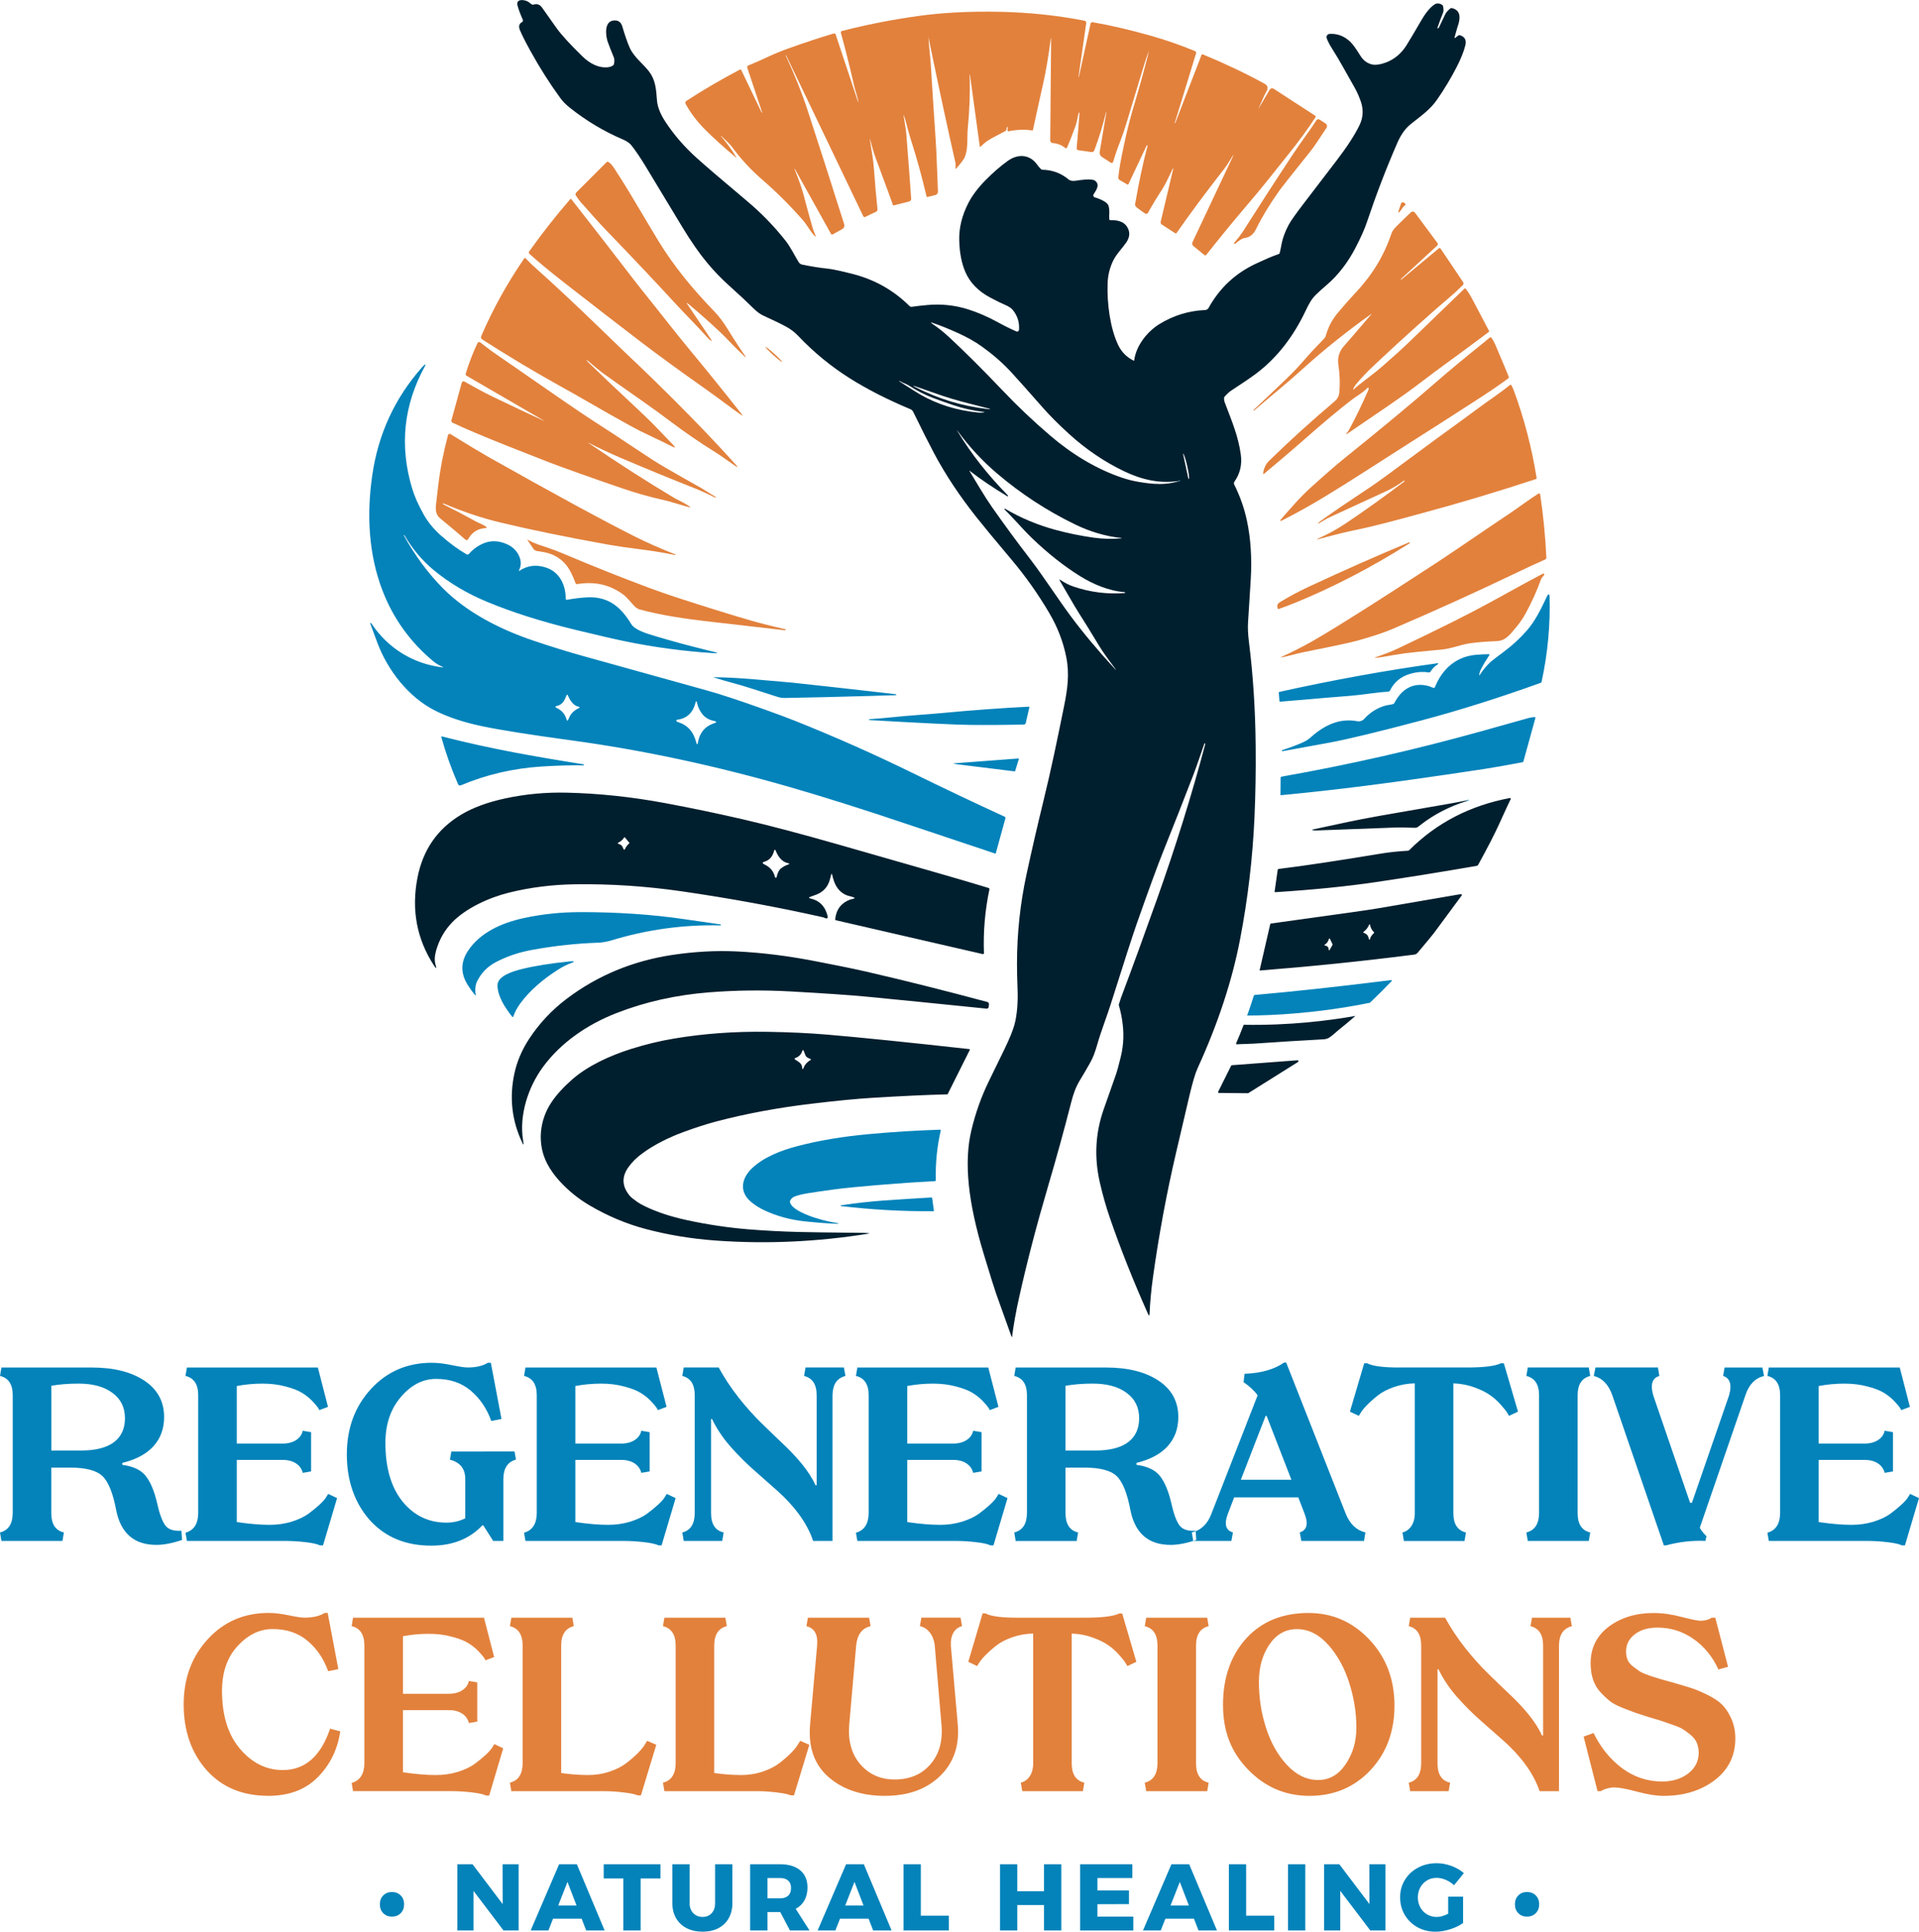 <svg xmlns="http://www.w3.org/2000/svg" id="Camada_1" data-name="Camada 1" viewBox="0 0 802.39 807.71"><defs><style>      .cls-1 {        fill: #001f2e;      }      .cls-1, .cls-2, .cls-3 {        fill-rule: evenodd;      }      .cls-2 {        fill: #0383ba;      }      .cls-3 {        fill: #e2813c;      }    </style></defs><path class="cls-1" d="M503.65,310.75c-1.48,4.15-3.08,9.12-4.71,13.35-3.81,9.91-8.04,20.65-12.68,32.23-2.34,5.83-5.98,15.78-10.94,29.87-1.66,4.72-5.25,15.82-10.77,33.32-1.7,5.41-4.31,12.05-5.77,17.28-.87,3.09-1.84,5.59-2.91,7.49-1.49,2.66-2.9,5.05-4.21,7.2-1.84,3.01-2.85,5.83-3.79,9.53-2.82,11.08-6.07,22.88-9.76,35.4-4.53,15.38-8.67,31.11-11.98,46.05-1.35,6.08-2.32,11.49-2.92,16.24-.06.48-.17.49-.33.03-2.07-5.86-4.2-11.79-6.37-17.8-.57-1.58-2.28-7.03-5.11-16.36-3.37-11.1-5.48-20.86-6.32-29.29-.85-8.46-.5-15.96,1.04-22.49,1.73-7.34,4.19-14.25,7.36-20.73,3.04-6.18,5.2-10.61,6.48-13.3,2.17-4.51,3.58-7.97,4.23-10.38,1.02-3.75,1.48-9.15,1.3-13.98-.18-4.63-.26-8.42-.26-11.39,0-12.68,1.33-25.17,4-37.48,2.24-10.33,4.59-20.55,7.07-30.66,3.2-13.02,5.89-26.13,8.58-39.41,1.46-7.23,2.38-13.5.96-20.66-1.26-6.41-3.63-12.56-7.09-18.44-4.67-7.94-9.9-15.35-15.69-22.22-6.97-8.28-11.93-14.28-14.89-18.02-7.03-8.88-12.88-17.71-17.56-26.51-2.13-4-5.04-9.77-8.73-17.32-.28-.58-.67-.97-1.15-1.17-9.67-4.05-18.15-8.37-25.43-12.96-7.87-4.96-15.03-10.85-21.49-17.65-1.44-1.52-3.05-2.78-4.84-3.77-2.06-1.16-5.29-2.73-9.68-4.72-1.39-.63-2.77-1.63-4.13-2.98-2.71-2.69-6.12-5.88-10.24-9.57-3.37-3.01-6.52-6.3-9.45-9.85-3.28-3.98-6.66-8.85-10.12-14.59-7.01-11.64-12.16-20.17-15.45-25.57-2.23-3.67-4.2-6.56-5.89-8.69-.76-.96-1.96-1.78-3.6-2.48-7.85-3.34-15.23-7.76-22.14-13.24-1.63-1.3-2.94-2.62-3.92-3.97-4.49-6.14-8.68-12.74-12.57-19.8-2.12-3.84-3.58-6.74-4.39-8.7-.65-1.57-.35-2.69.89-3.35.24-.13.39-.38.39-.65,0-.1-.02-.2-.06-.3-1.11-2.52-1.86-4.54-2.24-6.06-.76-3.04,3.43-2.37,4.74-1.31.56.46,1.02.78,1.36.98.16.09.33.11.51.05,1.52-.53,2.78-.08,3.77,1.37,2.27,3.26,4.27,6.09,6.01,8.5,2.08,2.86,5.67,6.79,10.79,11.78,3.05,2.97,6.89,5.03,10.91,4.48.7-.09,1.34-.35,1.91-.77.18-.13.31-.33.35-.54.24-1.16.21-2.09-.07-2.79-1.21-2.92-2.06-5.1-2.55-6.52-.85-2.46-1.56-8.31,2.26-8.86,1.99-.29,3.26.51,3.83,2.43,1.17,3.95,2.23,6.99,3.2,9.12,1.76,3.83,5.8,6.78,8.14,9.94,2.41,3.25,2.84,6.87,3.16,11.76.19,2.78,1.4,5.86,3.64,9.24,3.55,5.37,7.86,10.34,12.93,14.91,3.64,3.28,10.67,9.31,21.1,18.07,5.97,5.01,11.36,10.57,16.17,16.67,1.97,2.51,3.79,6.23,5.43,8.89.32.51.83.88,1.42,1,3.96.82,7.55,1.39,10.77,1.71,1.82.18,5.24.91,10.25,2.18,9.28,2.35,17.25,6.84,23.9,13.46.24.24.58.35.93.31,1.85-.28,4.03-.53,6.54-.75,5.86-.53,11.55.08,17.05,1.82,3.98,1.27,8.1,3.04,12.1,5.22,3.11,1.7,5.8,3.04,8.06,4,.03.01.08.03.12.04.42.1.84-.15.95-.57.01-.04.02-.08.02-.12.24-3.05-.59-5.78-2.48-8.18-.69-.87-1.79-1.62-3.31-2.26-1.57-.66-3.67-1.7-6.32-3.11-4.98-2.66-8.43-6.23-10.35-10.72-1.57-3.68-2.42-8.11-2.53-13.31-.11-5.14,1.17-10.32,3.86-15.54,1.62-3.13,4.03-6.32,7.23-9.56,3.07-3.1,6.11-5.75,9.14-7.93,4.23-3.06,9.23-2.93,12.43,1.63.47.67,1,1.28,1.59,1.82.12.12.28.19.45.19,4.23.09,7.9,1.45,11.02,4.08.66.56,1.71.73,3.14.51,1.51-.24,6.57-1.04,7.93.01,2.25,1.73.41,4.02-.62,5.73-.08.13-.12.28-.12.43,0,.36.24.68.58.78,1.42.43,5.15,1.73,5.75,3.43.68,1.92.2,4.31.36,5.73.03.26.18.39.43.39,3.44-.06,6.35.7,7.6,3.99.65,1.73.33,3.54-.99,5.43-1.68,2.41-3.92,4.57-5.35,7.41-1.46,2.92-2.25,6.1-2.38,9.52-.32,8.48,1.08,18.82,4.36,25.76,1.41,2.99,3.59,5.21,6.55,6.65.02,0,.04.01.06.01.07,0,.13-.05.14-.12.75-6.11,5.4-12.01,10.52-15.17,5.91-3.64,12.3-5.6,19.18-5.89.58-.03,1.1-.35,1.38-.85,4.62-8.37,11.25-14.55,19.86-18.56,3.22-1.5,6.24-2.88,9.5-4.01.21-.07.35-.22.4-.43.21-.81.47-2.05.77-3.71.47-2.51,1.45-5.19,2.97-8.04.81-1.54,2.89-4.5,6.23-8.86,4.7-6.13,9.32-12.18,13.86-18.12,4.38-5.73,7.56-10.63,9.53-14.7,1.54-3.19,1.73-6.48.57-9.86-.75-2.19-1.66-4.22-2.74-6.1-3.46-6.02-6.02-10.96-9.19-15.89-1.11-1.74-1.89-3.25-2.35-4.52-.05-.15-.08-.3-.08-.46,0-.71.55-1.3,1.26-1.35,3.25-.21,6.15.89,8.69,3.3.96.91,2.36,2.84,4.19,5.79,1.24,1.98,2.85,3.2,4.85,3.67,1.46.34,3.33.1,5.6-.71,3.7-1.33,6.66-3.79,8.9-7.37,1.48-2.38,3.6-5.96,6.38-10.74,1.09-1.89,3.21-4.97,5.41-6.33,1.02-.64,2.36-.32,3.16.33.18.14.29.33.33.56.19,1.2.2,2.02.02,2.47-.89,2.19-1.7,4.4-2.45,6.62,0,0,0,.01,0,.02,0,.03.03.06.06.06,0,0,.01,0,.02,0l.31-.08c.11-.03.19-.09.24-.2.88-1.82,1.78-3.71,2.7-5.66.33-.7,1.03-1.49,2.07-2.37.18-.15.39-.21.62-.16,4.28.91,3.48,4.97,2.39,7.95-.08.23-.47,1.62-1.18,4.19-.11.41,0,.49.34.24l1.25-.93c.12-.09.27-.14.42-.14.07,0,.15.01.22.04,2.03.65,2.78,2.05,2.26,4.19-.64,2.57-1.83,5.57-3.59,9.02-2.12,4.17-5.16,9.34-8.29,13.79-2.77,3.94-5.76,6.06-10.88,10.1-2.26,1.78-4.13,4.37-5.62,7.76-4.66,10.65-8.93,21.79-12.83,33.42-.95,2.82-2.53,6.38-4.76,10.66-3,5.79-7.09,11.32-12.09,15.56-1.62,1.38-3.07,2.68-4.34,3.91-1.96,1.91-3.06,3.98-4.38,6.78-4.81,10.18-11.53,19.34-20.48,26.12-2.27,1.72-5.82,4.15-10.66,7.29-.75.48-1.67,1.33-2.76,2.54-.15.17-.23.37-.23.6,0,.65.07,1.2.24,1.65,3.25,8.55,5.7,14.28,6.77,21.93.59,4.21-.31,8.02-2.68,11.38-.24.34-.27.79-.08,1.16,2.44,4.86,4.23,9.94,5.35,15.25,1.55,7.32,2.08,15.41,1.58,24.29-.19,3.47-.57,9.51-1.14,18.11-.15,2.28-.02,5.04.39,8.3,1.73,13.87,2.67,28.43,2.8,43.68.09,10.05-.07,19.83-.49,29.34-.75,17.06-2.75,34.06-5.99,51-3.33,17.42-9.26,35.45-17.79,54.08-.97,2.1-2.11,5.94-3.43,11.51-.64,2.69-2.52,10.74-5.65,24.15-3.95,16.92-7.15,34.25-9.62,52.01-.72,5.18-1.18,10.17-1.38,14.98-.05.96-.26,1.01-.66.13-6.13-13.75-11.41-27.03-15.84-39.85-1.68-4.86-3.12-9.92-4.32-15.18-2.39-10.47-1.85-20.64,1.62-30.52.68-1.94,2.37-6.74,5.06-14.38.57-1.63,1.28-4.22,2.13-7.76,1.25-5.23,1.32-10.15.52-15.2h0c-.14-1.16-.46-2.65-.8-4.05l-.1-.41s-.02-.06-.03-.09c-.16-.66-.33-1.28-.48-1.83l.02-.08c.49-1.57.79-2.51.91-2.83,4.6-12.22,9.64-26.03,15.11-41.41,7.73-21.74,14.44-43.28,20.12-64.64.02-.06,0-.12-.03-.18l-.18-.24s-.07-.05-.09.01h0ZM492.75,201.26c.36-.02.59-.12.7-.29-.21-.07-.45-.01-.71.16-7.97,1.19-15.45-.62-22.59-4.02-8.34-3.97-16.08-9.22-23.23-15.74-4.33-3.95-7.88-7.51-10.67-10.67-7.21-8.2-11.82-13.36-13.81-15.48-3.55-3.77-7.54-7.22-11.95-10.37-2.8-1.99-6.09-3.85-9.86-5.56-3.77-1.72-7.27-3.13-10.51-4.23-1.05-.36-1.12-.23-.2.39,2.3,1.54,4.65,3.42,7.03,5.62,5.81,5.37,14.28,13.78,22.26,22.19,6.24,6.58,12.91,12.9,20.01,18.96,8.83,7.55,19.15,13.94,30.16,17.6,2.24.75,4.61,1.33,7.11,1.74,5.65.93,10.78,1.33,16.25-.3h0ZM380.25,161.34c-.66-.43-1.62-.89-2.87-1.38-.28-.11-.82-.49-1.21-.67-.03-.01-.05-.01-.08,0-.05.02-.06.09-.03.16.01.03.04.06.07.07,4.66,2.99,7.52,4.79,8.56,5.39,7.29,4.2,15.43,6.73,24.41,7.61.72.07,1.44.05,2.17-.07.51-.09.51-.16,0-.22-4.32-.49-8.58-1.45-12.79-2.87-2.77-.93-5.52-1.91-8.23-2.93-3.52-1.33-6.85-3.02-9.99-5.08h0ZM397.47,167.85c4.82,1.46,10,2.53,15.52,3.2,1.44.18,1.46.07.07-.32-1.04-.29-3.66-.96-7.86-2.01-2.48-.62-4.93-1.3-7.37-2.03-2.44-.74-4.86-1.54-7.26-2.4-4.07-1.45-6.63-2.35-7.66-2.68-1.37-.45-1.41-.35-.12.3,4.97,2.5,9.87,4.48,14.69,5.94h0ZM443.56,242.59c1.69,1.17,3.48,2.07,5.37,2.7,7.01,2.37,14.17,3.26,21.48,2.67.02,0,.03-.01.03-.04l-.03-.19c-.01-.09-.07-.13-.16-.14-6.48-.45-13.27-3.32-18.77-6.76-6.67-4.17-13.28-9.39-19.82-15.66-3.81-3.65-7.86-8.48-11.6-12.1-.07-.07-.1-.12-.1-.16,0-.07,0-.12.02-.15.05-.08.18-.1.28-.03,6.59,3.87,13.6,6.81,21.04,8.82,5.4,1.46,10.8,2.56,16.22,3.3,3.6.49,7.23.59,10.89.28.91-.08.91-.16,0-.25-3.04-.3-6.27-.96-9.67-1.98-3.08-.92-6.14-2.12-9.17-3.59-11.87-5.76-22.8-12.91-32.8-21.45-6.09-5.21-11.49-11.03-16.2-17.45-.62-.85-.66-.83-.11.07,5.61,9.25,12.55,18.09,20.83,26.53.14.14.21.27.21.39,0,.01,0,.03,0,.04-.03.1-.13.15-.22.12-.01,0-.03-.01-.04-.02-6.06-3.65-11.3-7.19-15.73-10.64-.2-.16-.24-.13-.11.09.32.54,1.86,3.1,4.63,7.68,1.72,2.84,3.34,5.34,4.86,7.52,5.31,7.56,10.55,14.69,15.72,21.4,5.66,7.35,11.65,16.72,16.97,23.88,5.33,7.18,11.52,14.58,18.56,22.2.71.77.75.73.12-.11-2.57-3.44-5.07-6.79-6.93-9.91-2.69-4.5-5.45-8.97-8.27-13.4-1.09-1.72-2.42-3.93-3.97-6.65-1.77-3.1-3.06-5.33-3.88-6.69-.37-.62-.25-.73.34-.32h0ZM494.66,189.75l2.25,10.47s0,0,0,0l.12-.03c.08-.02.08-.02.08-.02.27-.06-.03-2.39-.68-5.2l-.05-.26s0-.01,0-.01c-.65-2.81-1.4-5.03-1.67-4.98h-.04s0,.01,0,.02h0ZM347.56,365.63c.17-.32.29-.31.36.01.89,3.82,2.04,6.68,5.62,8.51,1,.51,2.79.71,3.63,1.18.23.13.22.25,0,.37-.17.08-.4.15-.7.21-.56.11-.89.19-.99.22-3.74,1.42-5.83,4.15-6.26,8.19-.03.27.09.43.35.49l61.33,14.13s.04,0,.06,0c.23.02.44-.15.46-.38,0-.02,0-.04,0-.05-.33-8.94.43-17.81,2.28-26.61,0-.04.01-.07.01-.11,0-.23-.15-.43-.37-.49-1.54-.44-3.12-.91-4.75-1.43-3.73-1.17-23.1-6.76-58.09-16.76-15.77-4.5-28.97-7.99-39.6-10.45-10.83-2.51-21.81-4.8-32.92-6.87-13.85-2.58-27.51-4.03-40.98-4.34-8.79-.21-17.38.59-25.75,2.4-7.39,1.59-13.54,3.86-18.45,6.81-9.93,5.95-16.01,14.76-18.26,26.44-2.57,13.34-.28,25.52,6.86,36.55,1.02,1.57,1.26,1.48.72-.26-.51-1.67-.42-3.67.26-6.02,1.31-4.53,3.53-8.42,6.65-11.66,5.7-5.92,15.41-10.4,23.84-12.47,8.82-2.18,18.01-3.34,27.56-3.48,14.69-.21,29.54.77,44.54,2.93,20.26,2.93,39.96,6.55,59.1,10.85.49.11.94.43,1.4.49.03,0,.05,0,.08,0,.31,0,.57-.25.57-.57,0-.04,0-.09-.01-.13-.94-4.17-3.31-6.71-7.12-7.6-.94-.22-.96-.48-.03-.79.22-.07.96-.34,2.21-.8,3.05-1.12,5-3.27,5.85-6.45.37-1.38.55-2.07.56-2.09h0ZM258.54,352.81c1.35.47,1.59.82,2.13,2.11.22.52.45.52.69.02.45-.93,1.03-1.7,1.75-2.3.04-.03.06-.08.06-.14,0-.04-.02-.08-.04-.12l-1.85-2.23c-.12-.14-.22-.13-.31.03-.53.89-1.35,1.63-2.47,2.21-.31.16-.3.3.03.41h0ZM326.55,363.12c.88-.69,1.87-1.23,2.97-1.61.69-.24.68-.43-.03-.58-2.65-.56-4.15-2.82-5.11-5.13-.28-.69-.53-.67-.73.05-.66,2.39-1.98,3.87-3.96,4.44-1.03.3-1.06.68-.09,1.15,2.43,1.14,3.91,2.91,4.44,5.31.03.11.11.21.22.25.12.05.21.04.29-.02.11-.08.18-.17.2-.29.36-1.71.96-2.9,1.78-3.56h0ZM589.25,355.48h0c-.15.15-.36.24-.58.25-4.16.24-7.84.63-11.04,1.16-18.19,3.02-32.51,5.17-42.98,6.45-.23.03-.36.16-.4.39l-1.29,8.96c-.04.26.07.38.33.37,15.78-1.01,29.74-2.41,41.89-4.2,13.45-1.99,27.52-4.25,42.21-6.79.29-.04.55-.22.7-.49,4.04-7.34,7.03-13.17,8.97-17.49,1.9-4.22,3.44-7.55,4.61-9.98.02-.04.03-.09.03-.13,0-.17-.14-.3-.3-.3-.02,0-.04,0-.06,0-16.64,3.13-30.67,10.4-42.1,21.81h0ZM613.06,334.73c-2.89.58-5.78,1.11-8.69,1.61-7.62,1.3-16.8,2.9-27.53,4.8-5.21.93-9.64,1.79-13.31,2.57-6.59,1.41-11.46,2.45-14.59,3.13-.47.1-.48.21,0,.31.42.09,1.12.12,2.1.08,11.63-.42,22.08-.81,31.34-1.17,2.65-.1,5.64-.08,8.98.07,1.24.05,1.46-.32,2.48-1.11,5.69-4.45,12.2-7.82,19.52-10.1-.06-.11-.16-.18-.3-.19h0ZM611.23,374.39h0s.02-.04.03-.06c.06-.14,0-.3-.15-.36-.02,0-.04-.01-.07-.02-.26-.04-.56-.03-.9.03-5.98,1-16.84,2.87-32.6,5.61-2.94.51-7.4,1.18-13.4,2.02-17.7,2.47-28.58,3.98-32.65,4.54-.22.03-.35.15-.39.36l-4.42,19.2s0,0,0,.01c0,.04.03.08.08.09,0,0,0,0,0,0,21.38-1.68,42.57-3.85,63.57-6.53,1.12-.14,1.75-.08,2.52-1,3.92-4.65,6.19-7.41,6.84-8.29,3.71-5.04,7.55-10.24,11.53-15.61h0ZM570.17,390c1.51.64,1.81,1.18,2.18,2.46.2.7.38.69.54,0,.15-.67.7-1.47,1.65-2.39.03-.03.05-.07.05-.12s-.02-.08-.05-.12c-.89-.87-1.42-1.8-1.59-2.78-.13-.71-.34-.74-.63-.08-.47,1.04-1.19,1.93-2.18,2.67-.19.14-.18.26.04.36h0ZM555.45,396.46c.03.16.07.36.12.61.08.39.22.41.43.07l1.08-1.87c.11-.2.12-.4.02-.61l-.91-1.89c-.23-.48-.43-.47-.6.03-.33.97-.77,1.62-1.34,1.95-.66.38-.59.63.22.73.23.03.47.19.75.47.11.11.19.28.23.5h0ZM218.74,477.01c-1.78-10.69,2.11-22.43,8.27-30.84,7.59-10.35,18.69-17.83,30.63-22.51,12.05-4.72,25.05-7.64,39-8.73,11.16-.88,22.44-1,33.86-.37,14.6.81,25.27,1.55,32.01,2.2,13.29,1.29,29.96,2.95,50.01,5,.03,0,.05,0,.08,0,.4,0,.73-.3.78-.69l.14-1.07s0-.08,0-.11c0-.43-.29-.82-.71-.93-17.65-4.74-34.6-8.99-50.86-12.74-6-1.39-14.66-3.05-19.91-4.09-12.06-2.39-23.53-3.83-34.42-4.32-8.5-.38-17.3.11-26.41,1.47-16.6,2.49-31.34,8.6-44.21,18.32-6.25,4.72-11.5,10.31-15.74,16.77-3.05,4.65-5.12,9.52-6.2,14.61-2.15,10.08-1.03,19.73,3.37,28.95.42.89.56.85.42-.14,0-.04-.05-.3-.13-.79h0ZM559.57,430.79c2.39-1.9,4.78-3.89,7.17-5.99-11.21,1.99-27.66,4.05-46.71,3.7-.99,2.57-2.05,5.17-3.18,7.79-.01.03-.02.07-.02.11,0,.15.12.27.27.27h.02c2.39-.16,4.95-.13,7.08-.28,10.19-.71,19.89-1.31,29.12-1.81.94-.05,1.73-.27,2.37-.65,1.29-.77,3.03-2.47,3.89-3.15h0ZM363.11,515.86c.49-.08.49-.15,0-.21-.62-.08-1.38-.13-2.28-.14-14.09-.14-23.06-.27-26.91-.37-7.05-.19-14.01-.55-20.88-1.1-8.61-.7-17.32-2-26.12-3.92-6.51-1.42-12.19-3.3-17.05-5.63-1.39-.67-2.48-1.28-3.28-1.83-1.65-1.16-2.69-1.98-3.12-2.47-3.36-3.92-3.64-7.9-.85-11.95,1.53-2.21,3.57-4.24,6.13-6.09,4.97-3.6,10.88-6.53,16.83-8.73,5.13-1.89,9.74-3.38,13.85-4.47,12.5-3.29,25.83-5.77,39.98-7.45,10.31-1.23,18.63-2.04,24.96-2.43,12.31-.76,22.88-1.26,31.71-1.48.08,0,.15-.05.18-.11l9.25-18.49s0-.02.01-.03c.04-.12-.03-.25-.15-.29-.01,0-.03,0-.04,0-25.91-2.87-45.66-4.89-59.25-6.04-7.66-.65-16.06-1.05-25.22-1.19-13.6-.21-26.65.74-39.18,2.85-5.92,1-11.88,2.44-17.87,4.34-8.67,2.74-17.89,6.9-24.57,12.74-3.6,3.15-6.47,6.3-8.6,9.45-5.11,7.54-6.15,17.47-1.85,25.73,1.27,2.44,2.95,4.83,5.05,7.15,3.69,4.08,7.91,7.52,12.66,10.31,7.56,4.44,15.37,7.73,23.44,9.87,9.37,2.49,19.12,4.1,29.25,4.84,21.12,1.53,42.43.58,63.93-2.87h0ZM336.65,440.95c-.19-.58-.37-1.06-.54-1.44-.27-.59-.5-.58-.7.04-.46,1.43-1.42,2.38-2.9,2.85-.14.04-.24.18-.24.33,0,.12.06.23.16.29,1.44.9,2.82,1.67,2.92,3.11.08,1.18.34,1.22.77.12.46-1.19,1.41-2.21,2.85-3.06.2-.12.2-.23-.01-.33-1.17-.56-1.92-.72-2.3-1.91h0ZM521.8,457.12h0c.07,0,.14-.02.2-.06l20.77-13.02c.11-.07.17-.19.17-.32,0-.21-.17-.38-.38-.38,0,0-.02,0-.03,0l-27.44,2.07c-.13,0-.25.09-.31.2l-5.42,10.85c-.03.05-.04.11-.04.17,0,.21.17.38.38.38l12.09.11Z"></path><path class="cls-3" d="M526.24,45.41l4.53-7.7c.5-.85,1.16-1.01,1.99-.47l17.17,11.15c.13.08.2.22.2.37,0,.09-.02.17-.07.24-3.12,4.82-6.94,10.04-11.46,15.67-.28.35-3.18,3.98-8.7,10.89-2.22,2.79-5.11,6.26-8.65,10.42-5.64,6.62-11.27,13.49-16.89,20.62,0,0,0,0,0,0-.17.22-.49.25-.71.08,0,0,0,0,0,0l-4.6-3.75c-.59-.48-.72-1.06-.4-1.74l16.73-35.5c.56-1.19.49-1.23-.21-.11-.83,1.33-2.03,3.41-3.25,4.97-8.13,10.43-14.77,19.38-19.93,26.85-.13.2-.4.25-.61.12l-5.55-3.61c-.46-.3-.63-.71-.5-1.24l5.22-22.04c.03-.11.03-.17.02-.18h0c-.1-.06-.17-.02-.22.09-2.01,4.34-3.42,7.12-4.23,8.35-2.32,3.55-4.36,6.92-6.13,10.1-.15.26-.43.43-.73.43-.16,0-.32-.05-.46-.14-1.12-.74-2.24-1.55-3.37-2.45-.63-.5-.91-.91-.85-1.25,1.65-9.54,3.39-17.73,5.24-24.6,0-.01,0-.03,0-.05,0-.11-.09-.2-.2-.2-.07,0-.14.04-.17.11l-7.59,16.11c-.12.24-.29.3-.52.17l-3.14-1.82c-.4-.22-.64-.67-.6-1.13.05-.56.17-1.56.37-3,.46-3.22,1.41-8.04,2.86-14.47.9-4.01,2.06-8.37,3.47-13.09,2.32-7.76,4.37-15.22,6.14-22.35-.32.73-.62,1.52-.92,2.36-.53,1.47-3.34,10.65-8.42,27.56-.98,3.25-1.91,5.96-2.78,8.15-1.02,2.53-1.95,5.23-2.8,8.1-.22.73-.64.89-1.28.47l-3.47-2.25c-.61-.4-.98-1.07-.98-1.8,0-.12,0-.24.03-.35l2.8-16.6h0s-.01-.03-.03-.03c-.08-.01-.12.01-.14.08-1.19,5.09-2.81,10.38-4.86,15.88-.2.53-.74.84-1.28.75l-5.45-.78c-.42-.06-.71-.44-.67-.85.39-4.45.79-9.33,1.18-14.64,0-.09,0-.15-.04-.18-.04-.05-.09-.07-.16-.08-.05,0-.07.02-.09.06-.52,1.69-.77,3.89-1.33,5.44-1.03,2.92-2.24,5.99-3.61,9.22-.07.16-.22.26-.39.26-.1,0-.19-.03-.27-.1-1.59-1.3-3.38-2-5.35-2.11-.57-.03-1.01-.51-1-1.08l.38-42.74h0s-.03-.06-.06-.06-.06.03-.06.06c-.96,7.37-2,13.55-3.13,18.55-2.02,9-3.47,15.59-4.34,19.78-.02.14-.16.24-.31.22-3.2-.47-6.46-.36-9.79.32-.04,0-.09.01-.13.01-.27-.01-.48-.23-.46-.49,0-.04.01-.09.03-.13.05-.13.07-.48.08-1.05,0-.3-.07-.31-.25-.03-.07.1-.18.48-.34,1.13-.05.22-.17.38-.37.49-4.24,2.3-7.58,3.59-10.31,6.51-.02.02-.04.04-.07.05-.12.06-.26.02-.31-.09-.01-.02-.02-.05-.02-.07l-4.11-30.01s-.03-.07-.05-.07c-.02,0-.03,0-.05,0-.02,0-.03.01-.03.04.26,7.15,0,14.65-.77,22.52-.39,3.92.28,8.32-1.29,12.07-.39.94-1.56,2.49-3.52,4.67-.23.26-.35.22-.33-.14,0-.23.01-.57.03-1.02.02-.55.01-.9-.02-1.06-3.21-14.12-6.68-30.2-10.41-48.24-.31-1.52-.63-3.15-.96-4.89,0-.02,0-.04.03-.04,0,0,.02,0,.02,0,0,0,.01,0,.01.02.13,4.13.79,8.72,1,12.29.61,10.09,1.26,20.17,1.96,30.25.24,3.54.43,7.3.56,11.27.04,1.21.19,4.95.45,11.24,0,.02,0,.04,0,.06,0,.65-.44,1.23-1.08,1.39l-3.18.8s-.07.01-.11.01c-.21,0-.39-.14-.44-.35-1.79-7.76-4.04-15.88-6.75-24.35-.39-1.24-.83-2.8-1.32-4.7-.62-2.4-1.07-3.97-1.36-4.7-.01-.04-.04-.05-.08-.04,0,0-.02,0-.03,0-.02,0-.03.02-.03.05.67,3.91,1.06,6.57,1.17,8,.89,11.24,1.55,20.19,2,26.83,0,.03,0,.05,0,.08,0,.51-.35.96-.84,1.08l-6.59,1.67c-.06.01-.12-.02-.14-.08-.77-2.26-3.18-8.82-7.22-19.67-.75-2.02-1.52-4.57-2.3-7.63-.26-1.01-.31-1-.14.03.87,5.41,1.4,8.21,1.7,12.32.38,5.29.86,10.83,1.46,16.63.04.41-.18.81-.56.99l-4.59,2.2s0,0,0,0c-.29.14-.64.02-.78-.27,0,0,0,0,0,0l-32.26-67.3c-.05-.09-.09-.11-.13-.05h0c-.04.07-.06.11-.05.13,3.69,7.91,6.75,15.56,9.17,22.95,4.78,14.62,9.87,30.47,15.27,47.57.25.8-.1,1.66-.83,2.06l-4,2.22s0,0,0,0c-.23.13-.52.05-.65-.18l-15.04-27.01c-.1-.19-.17-.28-.19-.28-.08,0-.1.06-.06.15,1.82,4.48,3.09,8.06,3.79,10.75,1.3,4.96,2.52,9.44,3.67,13.42.32,1.09.7,2.15,1.14,3.17.46,1.04.3,1.14-.47.3-1.73-1.9-2.85-4.23-4.61-6.27-5.33-6.09-11.01-11.76-17.07-17.01-4.77-4.13-9.02-8.74-12.74-13.84-.5-.68-1.93-2.13-4.3-4.36-.04-.04-.08-.05-.12-.01-.02.01-.03.03-.03.05,0,0,0,.02.02.03,2.22,2.57,4.34,5.49,6.36,8.75.21.33.16.38-.14.13-5.1-4.24-9.43-8.15-12.99-11.74-3.27-3.28-5.94-6.82-8.03-10.61-.24-.44-.1-1,.32-1.28,6.58-4.31,14.03-8.68,22.37-13.09,0,0,0,0,.01,0,.21-.1.46-.02.56.18,0,0,0,0,0,.01l8.51,17.75s.03.05.06.06c.05.02.12,0,.14-.05.01-.03.01-.05,0-.08l-6.2-18.66c-.03-.08-.04-.16-.04-.24,0-.3.18-.57.46-.68,2.75-1.13,5.54-2.36,8.38-3.69,2.54-1.2,5.33-2.34,8.37-3.43,6.71-2.41,13.02-4.49,18.92-6.25.45-.13.75.03.89.47l9.4,28.28s.02.02.04.02c.02,0,.05-.02.05-.04-.35-2.39-1.31-4.74-1.82-6.98-1.71-7.57-3.55-14.94-5.53-22.11-.08-.3.1-.6.39-.68,9.97-2.59,20.48-4.66,31.51-6.23,10.33-1.47,21.89-2.07,34.66-1.81,12.12.25,23.88,1.49,35.29,3.71.48.09.83.51.77.96l-3.22,22.35c0,.07,0,.12.03.15.02.02.04.04.05.05,0,0,0,0,0,0,.02,0,.05,0,.06-.02,0,0,0,0,0,0l4.87-22.24c.1-.42.49-.69.9-.61,7.52,1.31,15.57,3.19,24.15,5.61,6.53,1.86,12.79,4.03,18.76,6.52.3.13.43.54.3.94l-8.89,29.03c-.03.08-.03.13,0,.14h0c.1.07.17.03.22-.11l10.98-28.5c.09-.23.25-.3.48-.2,9.13,3.76,17.74,7.85,25.83,12.26,1.33.73,1.64,1.75.91,3.08-.8,1.46-1.94,3.91-3.42,7.34-.14.33-.13.35.05.04h0ZM515.93,101.7h0s0,0,0,0c-.02.02-.01.06.01.08,0,0,0,0,0,0l.2.13c.15.1.3.09.43-.03,1.56-1.42,2.86-2.2,3.9-2.35,2.08-.3,3.64-1.54,4.7-3.71,2.35-4.83,5.52-10.09,9.52-15.77,1.17-1.66,5.6-7.28,13.29-16.86,1.17-1.45,3.39-4.7,6.67-9.73.14-.21.21-.46.21-.72,0-.44-.22-.86-.59-1.1l-2.4-1.56c-.62-.4-1.12-.29-1.52.33-2.79,4.36-6.06,8.54-9.38,13.55-7.29,11.01-14.41,22.01-21.38,33-.67,1.06-1.89,2.63-3.66,4.73h0ZM287.67,126.97c4.88,4.06,9.41,8.07,13.59,12.04,1.06,1,2.88,2.85,5.47,5.55,1.01,1.05,2.62,2.61,4.84,4.68.02.03.05.04.09.04.06,0,.12-.05.12-.12,0-.03,0-.05-.03-.07-2.11-2.97-4.61-6.8-7.5-11.49-1.8-2.92-3.62-5.34-5.45-7.24-9.16-9.49-16.97-18.86-23.8-30.1-.95-1.56-4.86-8.11-11.73-19.63-1.8-3.02-3.99-6.51-6.59-10.47-.82-1.25-1.6-2.06-2.34-2.43-.28-.14-.53-.1-.75.12l-12.64,12.64c-.35.35-.41.9-.14,1.31.88,1.3,1.54,2.2,2,2.71,3.6,4.02,7.22,8.21,10.46,11.57,11.66,12.1,21.25,22.25,28.78,30.46,4.45,4.86,9.37,9.67,14.21,15.1.3.33.71.63,1.23.87.2.09.24.05.11-.14l-10.2-15.18c-.45-.67-.37-.75.26-.24h0ZM309.9,173.48c.69.48.77.39.25-.27-7.53-9.55-14.58-18.29-21.17-26.22-6.76-8.12-13.11-16.45-20.21-25.25-1.71-2.11-4.47-5.67-8.29-10.66-4.24-5.55-11.42-14.8-21.56-27.76-.06-.08-.16-.13-.26-.13-.1,0-.19.04-.25.12-6.01,6.94-11.72,14.21-17.14,21.82-.09.13-.14.29-.14.45,0,.22.09.42.25.57,3.98,3.57,8.61,7.41,13.89,11.53,13.38,10.43,24.28,18.86,32.68,25.27,7.22,5.52,16.55,12.31,27.99,20.38,4.86,3.43,9.76,7.26,13.95,10.16h0ZM587.51,85.84c-1.19.81-1.67,2.26-2.41,2.81-.42.32-.55.25-.4-.21l1.13-3.38c.13-.37.52-.57.88-.45.46.15.77.38.93.68.11.22.07.4-.14.54h0ZM585.74,116.71l15.16-13.99c.37-.35.41-.73.11-1.14l-9.22-12.45c-.61-.82-1.29-.88-2.04-.18-1.79,1.68-3.78,3.62-5.97,5.81-1.02,1.02-1.67,1.96-1.95,2.81-3.01,9.05-7.9,17.2-14.68,24.44-2.74,2.93-5.38,5.93-7.94,9-2.24,2.69-3.87,5.83-4.88,9.41-.12.43-.31.78-.58,1.05-3.64,3.76-6.29,6.61-7.95,8.55-2.52,2.94-5.19,5.76-8.01,8.47-5.56,5.33-10.1,9.63-13.61,12.9-.07.07-.08.14-.01.22h0c.07.09.14.09.23.02,4.92-4.2,8.53-7.25,10.83-9.15,2.95-2.45,6.36-5.41,10.22-8.89,8.42-7.59,17.73-15.03,27.92-22.31,0,0,.01,0,.02,0,.03,0,.05.02.05.05,0,0,0,.02,0,.02-6.57,7.7-10.36,12.1-11.36,13.2-2.1,2.3-2.92,4.96-2.46,7.98.61,4.04.74,7.9.39,11.59-.14,1.44-.79,2.7-1.85,3.6-9.89,8.38-19.07,16.71-27.53,24.98-1.3,1.27-2.12,2.94-2.46,5.01-.09.56.07.65.51.29,6.78-5.66,12.32-10.4,16.62-14.19,8.1-7.15,14.84-12.77,20.22-16.88,1.59-1.21,4.34-2.76,6.15-4.61.42-.43.62-.35.6.26,0,.15-.08.39-.22.72-2.6,5.94-5.16,11.23-7.68,15.88-.43.8-.74,1.31-.94,1.53-.89,1-.77,1.13.33.37,5.67-3.86,11.48-7.82,17.41-11.88,4.43-3.04,8.37-5.86,11.82-8.48,5.05-3.83,8.66-6.54,10.85-8.12,6.24-4.52,12.43-9.09,18.59-13.73.19-.14.24-.39.13-.6-2.64-5.01-5.05-9.59-7.24-13.74-.62-1.19-1.43-2.45-2.43-3.78-.07-.1-.19-.15-.31-.15-.1,0-.19.04-.26.11-.04.04-.56.54-1.57,1.51-5.89,5.68-12.87,12.42-20.94,20.22-2.98,2.89-6.83,6.4-11.57,10.54-1.6,1.4-3.62,3.03-6.06,4.89-3.32,2.52-5.35,4.16-6.09,4.91-.28.28-.35.23-.24-.14.19-.59.53-1.18,1.02-1.79,2.01-2.48,4.66-5.26,7.93-8.34,11.8-11.08,22.87-21.03,33.2-29.83,1.04-.88,2.26-2.22,3.54-3.35.48-.42.54-.89.18-1.42l-9.36-13.94c-.21-.32-.47-.35-.76-.11l-15.6,12.99c-.06.05-.15.06-.2.03h0c-.09-.05-.1-.11-.04-.16h0ZM245.34,150.68c.19.32.37.55.53.71,3.86,3.79,11.5,11.03,22.91,21.73,2.25,2.11,4.39,4.24,6.43,6.38,2.23,2.35,4.29,4.5,6.18,6.45,1.19,1.23,1.03,1.45-.5.68-2.87-1.46-5.74-2.86-8.6-4.19-3.33-1.55-6.19-2.99-8.58-4.31-6.3-3.48-12.58-7.04-18.86-10.68-2.68-1.56-6.61-3.78-11.8-6.67-10.41-5.8-20.88-12.09-31.42-18.85-.32-.2-.51-.56-.51-.94,0-.15.03-.3.09-.44,4.9-11.33,10.88-22.14,17.94-32.42.2-.3.43-.32.68-.05,1.31,1.37,2.37,2.41,3.16,3.12,8.45,7.52,17.83,16.29,28.15,26.3,5.36,5.2,8.53,8.26,9.51,9.18,9.58,9.01,19.03,18.27,28.35,27.78,6.54,6.68,12.78,13.31,18.71,19.9.98,1.09.87,1.22-.35.39-3.2-2.19-5.8-4.14-8.82-6.02-6.11-3.8-12.21-8-18.29-12.58-3.54-2.67-7.19-5.33-10.96-7.97-9.47-6.64-15.2-10.69-17.2-12.15-1.07-.78-3.29-2.6-6.63-5.44-.27-.23-.31-.19-.13.11h0ZM535.84,216.88c.84-.99,2.8-3.21,5.89-6.65,1.96-2.18,4.04-4.27,6.25-6.28,5.94-5.39,10.66-9.49,14.13-12.29,15.92-12.82,28.69-23.43,38.3-31.82,5.07-4.43,11.98-10.17,20.74-17.22.61-.49,1.19-.98,1.75-1.47.09-.08.21-.13.33-.13.16,0,.31.08.4.21.62.89,1.16,1.87,1.62,2.94,1.87,4.35,3.74,8.81,5.61,13.37.09.22.03.48-.16.63-3.1,2.32-7,5.01-11.71,8.06-9.41,6.12-19.8,12.77-31.15,19.97-11.36,7.2-22.6,14.61-33.82,21.42-6,3.65-11.9,6.94-17.7,9.87-1.17.6-1.34.39-.49-.62h0ZM227.48,175.92l-32.43-18.83c-.29-.16-.43-.51-.33-.83,1.38-4.52,3.03-8.78,4.94-12.79.13-.27.41-.44.71-.44.18,0,.35.06.48.17,2.59,2.02,4.47,3.43,5.63,4.24,23.26,16.17,36.81,25.48,40.65,27.94,6.22,3.98,12.62,8.19,19.22,12.61,4.58,3.08,8.38,5.5,11.42,7.28,4.08,2.38,9.25,5.33,15.52,8.85.28.16,2.27,1.4,5.97,3.7.11.06.13.13.05.21h0c-.07.09-.14.11-.21.07-3.45-1.7-5.92-2.85-7.41-3.44-11.36-4.5-22.16-8.94-32.4-13.32-4.57-1.96-8.93-4-13.08-6.15-.52-.27-.54-.24-.05.09,12.36,8.43,24.35,16.12,35.97,23.05.25.15,1.39.74,3.42,1.77,1.34.68,2.35,1.32,3.03,1.92.2.18.17.23-.09.16-3.77-.99-7.91-2.43-12.15-3.37-4.8-1.07-10.06-2.56-15.78-4.49-5.02-1.69-11.17-3.83-18.44-6.43-6.15-2.19-10.39-3.74-12.72-4.65-12.76-4.95-23.04-9.06-30.82-12.33-4.02-1.69-7.14-3.09-9.36-4.17-.3-.15-.49-.45-.49-.79,0-.08.01-.16.03-.24l4.32-15.69c.09-.33.4-.57.74-.57.13,0,.26.03.38.1,3.21,1.78,7.8,4.4,11.84,6.33,9.64,4.63,16.78,7.99,21.41,10.09.31.14.32.12.03-.05h0ZM327.01,151.33c.13-.14-1.32-1.65-3.23-3.38-1.91-1.73-3.56-3.01-3.69-2.87s1.32,1.65,3.23,3.38c1.91,1.73,3.56,3.01,3.69,2.87h0ZM586.96,201c-2.28,1.73-4.7,3.18-7.26,4.35-3.41,1.56-11.24,5.17-23.49,10.82-1.75.81-3.28,1.82-4.62,2.57-.71.4-.77.32-.18-.24.33-.31.78-.68,1.38-1.1,4.57-3.27,11.46-7.96,20.67-14.06,2.29-1.52,9.24-6.59,20.86-15.23,3.4-2.53,7.04-5.2,10.93-8.01,5.2-3.76,9.48-6.9,12.83-9.4,4.32-3.21,9.19-6.37,13.26-9.71.08-.06.17-.1.27-.1.15,0,.3.08.37.22.39.71.73,1.46,1.02,2.24,4.35,11.81,7.51,23.99,9.51,36.54,0,.02,0,.04,0,.06,0,.16-.11.31-.26.36-16.15,5.32-32.22,10.13-48.21,14.43-11.31,3.04-18.18,5.01-28.57,7.16-5.24,1.08-9.69,2.39-14.53,3.61-.09.03-.14,0-.14-.07h0c0-.08.02-.12.07-.14,4.16-1.79,8.18-3.99,12.05-6.59,8.18-5.51,16.3-11.32,24.36-17.45.03-.03.03-.06,0-.09l-.1-.14c-.06-.08-.13-.09-.21-.03h0ZM185.47,210.53c8.19,3.46,15.98,6.08,23.36,7.85,12.86,3.1,28,6.21,45.4,9.34,3.72.66,8.18,1.32,13.4,1.96,4.87.6,9.75,1.4,14.64,2.39.09.02.15,0,.18-.08h0c.03-.08,0-.14-.08-.17-6.33-2.5-11.94-4.97-16.81-7.42-13.55-6.81-34.06-17.96-61.54-33.45-2.96-1.67-8.16-4.8-15.61-9.4-.03-.02-.06-.03-.09-.05-.38-.16-.82.01-.97.39-.01.03-.02.07-.03.09-1.9,7.09-3.24,13.93-4.02,20.52-.5,4.21-.83,7.02-.99,8.44-.26,2.25-.04,4.35,1.67,5.75,4.51,3.69,8.05,6.68,10.62,8.96.14.12.31.19.5.19.27,0,.52-.15.65-.39,1.59-2.86,3.93-4.39,7.02-4.59.83-.05.9-.31.22-.79-1.16-.79-2.85-1.39-4.05-2.05-4.68-2.59-9.27-5-13.75-7.22-.02,0-.02-.03,0-.05l.11-.17c.05-.08.12-.1.2-.06h0ZM536.17,274.5c-.84.39-.81.49.1.3,1.3-.26,2.85-.63,4.65-1.11,1.75-.46,3.31-.83,4.67-1.1,11.99-2.38,19.38-3.97,22.18-4.76,6.31-1.79,11.06-3.37,14.26-4.74,17.5-7.48,34.97-15.4,52.43-23.77,4.36-2.1,8.24-3.88,11.62-5.37.3-.13.5-.43.5-.76,0-.01,0-.03,0-.04-.42-8.85-1.27-17.64-2.58-26.37,0-.04-.02-.07-.03-.11-.1-.27-.4-.4-.67-.3-.03.01-.07.03-.1.05-4.05,2.6-8.07,5.66-11.86,8.2-4.77,3.19-11.63,7.84-20.59,13.94-4.3,2.92-8.05,5.43-11.27,7.53-12.76,8.31-22.11,14.35-28.06,18.11-10.85,6.87-18.48,11.55-22.89,14.03-4.08,2.29-8.21,4.39-12.39,6.29h0ZM328.34,263.56c-4.61-.56-15.44-1.8-32.5-3.74-8.43-.96-19.26-2.46-28.63-5.05-.2-.05-.55-.24-1.03-.56-.33-.22-.61-.44-.82-.66-1.6-1.68-3.1-3.72-4.88-5.03-5.53-4.06-11.89-5.49-19.06-4.29-.04,0-.08,0-.12,0-.32,0-.61-.21-.71-.52-.36-1.12-.97-2.54-1.83-4.27-2.35-4.68-6.08-7.53-11.19-8.54-.94-.19-1.94-.35-3.01-.48-.64-.08-1.21-.44-1.56-.97l-2.32-3.46c-.23-.33-.16-.4.18-.19,2.64,1.56,5.33,2.25,8.75,3.43,1.98.68,4.01,1.46,6.08,2.34,11.96,5.06,23.85,9.8,35.68,14.22,4.17,1.55,8.44,3.04,12.79,4.44,12.18,3.94,22.1,7.02,29.76,9.23,4.06,1.17,8.91,2.4,14.57,3.69.02,0,.03.02.03.04v.17c.02.14-.04.19-.18.18h0ZM589.46,227.13c-15.84,10.01-31.71,18.28-47.63,24.8-2.05.84-4.41,1.74-7.1,2.7-.25.09-.41,0-.49-.24-.37-1.12-.08-1.97.85-2.54,3.73-2.3,7.73-4.45,12-6.44,14.08-6.58,28.14-12.8,42.18-18.67.06-.03.11-.01.14.05l.1.18c.04.07.02.12-.05.17h0ZM575.11,274.85c3.17-1.09,6.48-2.3,9.72-3.84,17.03-8.09,29.74-14.45,38.12-19.07,12.53-6.9,19.92-10.92,22.18-12.07.07-.03.14-.05.22-.04.26.04.38.18.36.41,0,.08-.05.16-.12.24-.71.84-1.13,1.43-1.25,1.78-1.67,4.69-3.84,9.49-6.52,14.4-1.01,1.84-2.18,3.56-3.51,5.16-2.79,3.33-4.55,6.13-8.58,6.27-3.74.12-7.3.4-10.67.83-4.15.53-8.02,2.3-12.28,2.69-8.5.79-13.58,1.3-15.24,1.55-3.6.53-6.85,1.06-9.74,1.59-.98.18-1.87.27-2.68.29-.37,0-.38-.05-.03-.18Z"></path><path class="cls-2" d="M492.75,201.26s0-.09,0-.13c.26-.18.5-.23.71-.16-.11.17-.35.27-.7.29h0ZM521.47,424.64c1-2.76,1.91-5.49,2.75-8.19.07-.23.28-.41.54-.43,16.18-1.42,35.08-3.48,56.68-6.17.61-.08.7.11.28.55-2.98,3.12-5.95,6.08-8.92,8.89-21.94,4.46-40.62,5.32-51.32,5.35h0ZM535.52,332.49c-.07,0-.11-.02-.11-.09l.06-7.15c0-.29.15-.46.43-.51,28.14-4.97,56-11.3,83.57-18.99,3.56-.99,10.04-2.81,19.43-5.45.91-.26,1.82-.41,2.73-.46.31-.01.43.13.35.43l-4.96,17.98c-.07.26-.28.46-.55.51-7.48,1.39-12.74,2.31-15.77,2.77-18.49,2.8-34.31,5.05-47.46,6.75-12.15,1.57-24.72,2.98-37.71,4.23h0ZM618.52,282.01c.1-.73.4-1.58.89-2.53.88-1.7,1.99-3.55,3.34-5.55.03-.04.04-.09.04-.14,0-.13-.11-.24-.24-.24t0,0c-1.71,0-3.52.09-5.43.26-8.33.73-14.08,5.93-17.15,13.54-.07.17-.23.28-.42.28-.02,0-.04,0-.06,0-.62-.07-1.49-.58-1.92-.7-6.67-1.88-11.51,1.19-14.55,7.04-.1.2-.26.34-.48.41-.86.29-2.16.37-2.84.55-3.65.92-6.83,2.9-9.55,5.93-.21.24-.62.46-1.21.65-.41.14-.85.16-1.32.07-7.99-1.48-14.33,1.96-20.16,7.23-1.33,1.2-5.13,2.83-11.38,4.88-.07.02-.11.08-.11.16,0,.06.03.11.09.14l.16.09s.09.01.16,0c5.77-1.03,12.25-2.21,19.44-3.54,7.72-1.43,20.69-4.56,38.9-9.4,15.74-4.19,32.28-9.41,49.62-15.67.11-.04.19-.13.21-.24,2.61-11.92,3.73-24,3.36-36.21,0-.1-.03-.2-.1-.28-.16-.2-.36-.21-.61-.03-.06.04-.1.1-.13.17-2.66,5.58-4.99,10.61-8.76,14.9-2.78,3.17-5.94,6.07-9.49,8.72-3.28,2.45-5.12,3.86-5.52,4.23-1.72,1.61-3.22,3.4-4.5,5.39-.26.4-.35.36-.28-.11h0ZM291.44,293.85c-.21-.84-.42-.84-.64,0-1.07,4.21-3.62,6.59-7.67,7.11-.04,0-.07.01-.11.03-.19.08-.27.31-.19.5.01.03.03.06.06.09.14.16.37.29.68.39,3.01.92,5.18,2.78,6.52,5.59.42.88.82,2.03,1.21,3.46.03.09.11.15.21.15.1,0,.19-.07.21-.17.65-4.39,2.91-7.24,6.77-8.53,1.31-.44,1.29-.79-.06-1.06-3.99-.79-6.06-3.79-7.01-7.57h0ZM237.72,300.67c.75-2.07,2.14-3.56,4.15-4.49.66-.3.64-.54-.06-.72-.86-.21-1.61-.65-2.26-1.31-.82-.84-1.49-1.91-2.01-3.21-.25-.63-.5-.63-.74,0-.77,2.05-1.62,3.67-3.9,4.22-.87.22-.9.51-.09.89,2.07.98,3.41,2.5,4.01,4.58.27.92.56.93.89.03h0ZM217.16,238.67c3.47-2.29,7.28-2.71,11.42-1.25,5.5,1.94,8.01,7.36,7.95,12.92h0c0,.26.2.46.45.46.03,0,.05,0,.08,0,2.95-.54,5.73-.88,8.33-1.02,8.93-.48,14.17,3.96,18.56,11.19,1.5,2.45,6.51,3.96,9.44,4.84,7.78,2.35,16.05,4.58,24.81,6.69,2.29.55,2.27.75-.09.6-12.44-.81-24.72-2.47-36.86-4.97-4.63-.96-11.64-2.58-21.04-4.87-13.88-3.38-26.04-7.24-36.48-11.58-8.41-3.49-15.85-7.9-22.3-13.23-4.87-4.02-8.98-8.9-12.34-14.66-.05-.09-.12-.12-.19-.06h0s-.04.15.01.24c4.69,8.46,10.13,15.8,16.32,22.05,9.98,10.06,23.8,17.15,37.96,21.91,7.37,2.48,14.14,4.58,20.32,6.3,28.66,8,45.82,12.76,51.47,14.31,5.73,1.56,14.06,4.3,24.99,8.22,5.3,1.9,9.51,3.47,12.64,4.72,16.64,6.66,32.83,13.85,48.57,21.55,14.08,6.88,27.04,13.04,38.89,18.46.26.11.4.4.33.68l-4.06,14.71s-.05.07-.1.07c-.01,0-.02,0-.03,0-12.32-4.09-24.69-8.23-37.12-12.42-18.11-6.1-34.27-11.2-48.46-15.31-31.26-9.03-61.8-15.57-91.63-19.63-17.55-2.39-30.1-4.38-37.63-5.98-7.65-1.62-14.16-3.79-19.53-6.52-10.98-5.58-19.72-16.7-24.08-28.41-1.89-5.07-2.88-7.73-2.97-7.99,0-.02-.01-.04-.01-.06,0-.09.07-.16.16-.16.02,0,.04,0,.06.01.15.06.3.21.47.45,6.7,10.08,17.34,16.66,29.42,18.1.58.07.6-.02.06-.25-1.45-.63-2.7-1.38-3.74-2.24-9.72-8.1-16.82-17.98-21.3-29.66-5.81-15.15-6.63-31.69-4.27-48.07,2.48-17.27,9.42-32.34,20.81-45.21.4-.45.68-.75.85-.88.67-.52.81-.4.4.35-8.95,16.28-10.74,33.35-5.37,51.19.96,3.2,2.54,6.77,4.72,10.69,1.83,3.29,4.25,6.26,7.24,8.91,3.7,3.27,7.3,5.91,10.8,7.93.12.07.26.1.39.1.23,0,.45-.1.6-.27,1.54-1.8,3.44-3.22,5.69-4.25,3.16-1.45,6.5-1.41,10.03.11,2.48,1.07,4.24,2.75,5.27,5.06.93,2.07.9,4.07-.09,6-.13.24-.07.29.16.14h0ZM601.26,277.71c-1.28.81-2.32,1.84-3.1,3.08-.17.28-.5.43-.83.38-2.51-.4-5.14-.19-7.9.65-3.8,1.16-6.53,3.45-8.19,6.86-.16.32-.47.53-.82.54-4.7.24-10.78,1.33-15.67,1.71-4.23.32-14.09,1.15-29.57,2.48,0,0,0,0-.01,0-.1,0-.18-.07-.19-.17l-.28-3.7c0-.12.04-.19.16-.21,22.67-5.03,44.76-9.04,66.26-12.01.04,0,.08,0,.12.02.11.05.15.18.1.29-.02.04-.05.07-.08.09h0ZM298.48,283.17c-.24,0-.24.03-.01.1,3.02.94,5.59,1.69,7.72,2.25,2.34.61,5,1.4,8,2.36,6.72,2.15,10.37,3.33,10.96,3.52.98.32,1.97.47,2.99.45,11.14-.2,22.71-.47,34.72-.82,7.24-.21,11.18-.33,11.83-.35,0,0,0,0,0,0,.05,0,.09-.04.09-.09,0-.02,0-.04-.02-.05l-.11-.14c-.06-.08-.15-.13-.25-.15-17.11-1.96-31.62-3.58-43.52-4.85-.07,0-4.94-.43-14.61-1.27-7-.61-12.93-.93-17.79-.96h0ZM363.4,300.74s0,0,0,0v.18c0,.12.06.18.18.18,22.28,1.28,36.21,1.95,41.8,2.01,7.69.08,15.27.02,22.75-.16.37,0,.68-.26.77-.62l1.5-6.55s0-.04,0-.05c0-.13-.11-.24-.24-.24,0,0,0,0-.01,0-11.82.6-23.58,1.46-35.27,2.57-7.72.74-14.36,1.05-21.55,1.82-2.84.3-6.15.59-9.93.86h0ZM424.47,322.37l1.54-5.01s0-.02,0-.03c0-.09-.06-.17-.15-.18,0,0-.02,0-.02,0l-26.19,1.98c-1.24.09-1.25.21-.01.37l24.57,3.04c.14.02.22-.04.26-.17h0ZM613.36,334.92c-.06-.11-.16-.18-.3-.19.21-.12.44-.21.67-.25.58-.11.65-.03.2.24-.12.07-.31.14-.58.2h0ZM351.69,503.98c6.39-.94,12.16-1.59,17.31-1.96,7.44-.52,14.27-.96,20.5-1.31.13,0,.24.09.26.22l.74,5.41c0,.08-.03.12-.11.12-13,.09-25.96-.63-38.87-2.17-.05,0-.08-.04-.07-.09,0-.12.09-.19.24-.21h0ZM330.32,502.6c-.05-.24,0-.47.12-.68.42-.74.97-1.24,1.63-1.52,1.38-.58,3.28-1.07,5.69-1.45,7.58-1.2,13.8-2.02,18.66-2.48,12.98-1.22,24.48-2.08,34.52-2.59.2-.01.35-.17.35-.37,0,0,0,0,0,0-.18-7.15.51-14.09,2.07-20.8,0-.01,0-.03,0-.04.01-.15-.1-.29-.26-.3-.01,0-.02,0-.03,0-9.88.32-19.77.93-29.68,1.84-11.04,1.01-21,2.68-29.87,5-6.76,1.77-14.01,4.51-19.04,9.24-4.47,4.2-5.51,9.87-.47,14.09,1.66,1.39,3.49,2.55,5.49,3.49,5.27,2.47,10.91,4.02,16.94,4.66,5.21.55,9.85.9,13.9,1.04.04,0,.09-.03.16-.1h0s0-.02.01-.03c.01-.05-.04-.1-.11-.13-.01,0-.03,0-.04,0-3.13-.48-6.31-1.23-9.53-2.25-2.82-.89-9.95-3.49-10.53-6.6h0ZM238.26,402c.53-.05.87-.08,1-.07.91.07.91.27.01.59-2.04.72-4.04,1.71-6,2.97-6,3.83-11.65,8.52-15.75,14.11-1.28,1.75-2.25,3.58-2.9,5.49-.03.1-.13.17-.24.17-.08,0-.15-.03-.2-.09-2.93-3.74-6.02-8.3-6.17-13.02-.14-4.13,6.61-6.05,10.16-6.94,5.27-1.32,11.96-2.39,20.07-3.21h0ZM301.36,386.54c-6.07-.85-10.84-1.54-14.3-2.06-14.65-2.21-29.73-3.09-44.12-3.09-8.43,0-16.48.85-24.15,2.54-8.92,1.97-18.03,5.94-23.12,13.67-3.08,4.68-3.12,9.43-.11,14.23.99,1.58,2,2.98,3.01,4.19.29.34.4.29.33-.15-.37-2.19-.14-4.11.69-5.73,1.73-3.39,4.25-5.96,7.55-7.73,4.61-2.46,9.7-4.2,15.28-5.21,9.51-1.73,18.82-2.74,27.94-3.03,1.51-.05,3.8-.5,5-.87,15.06-4.6,30.36-6.72,45.9-6.35.12,0,.18-.06.16-.18l-.03-.2s-.01-.02-.03-.02h0ZM184.91,307.95c-.32-.08-.43.03-.35.35,1.78,6.46,4.09,12.97,6.94,19.53.25.59.68.76,1.27.51,10.66-4.47,21.9-7.08,33.72-7.83,6.69-.42,12.56-.58,17.61-.47h0s.06-.03.06-.06c0,0,0-.01,0-.02l-.07-.21c-.02-.09-.1-.15-.19-.17-10.89-1.72-20.59-3.38-29.09-4.99-10.39-1.98-20.36-4.19-29.91-6.63Z"></path><path class="cls-2" d="M75.85,640.07c-3.25.21-5.53-.55-6.79-2.31-1.26-1.78-2.37-4.77-3.33-9.07-1.16-5.11-2.78-8.96-4.75-11.48-1.97-2.54-5.25-4.09-9.84-4.7v-.81c11.47-2.76,17.48-9.48,17.48-19.17,0-6.54-2.78-11.6-8.29-15.25-5.51-3.66-12.88-5.47-22.05-5.47H.6l-.6,3.52c3.54.85,5.32,3.51,5.32,8.06v49.34c-.05,4.51-1.83,7.2-5.32,8.05l.6,3.56h25.51l.6-3.56c-3.49-.79-5.27-3.49-5.27-8.05v-19.07h7.81c6.53,0,11.09,1.16,13.57,3.54,2.49,2.33,4.46,7.18,5.82,14.57,1.99,9.46,7.58,14.21,16.73,14.21,3.18,0,6.77-.71,10.76-2.07l-.29-3.85h0ZM32.85,578.54c5.92,0,10.64,1.26,14.13,3.85,3.51,2.54,5.27,6.08,5.27,10.64,0,8.48-5.92,13.49-18.22,13.49h-12.57v-27.08c3.4-.6,7.2-.9,11.4-.9h0ZM136.39,626.03c-1.05,1.76-3.99,4.39-7.48,6.98-1.78,1.26-4.11,2.38-6.99,3.28-2.88.86-5.91,1.31-9.15,1.31-3.99,0-8.55-.4-13.76-1.16v-25.99h19.27c4.46,0,7.5,2.12,8.31,5.41l3.49-.6v-16.41l-3.49-.6c-.66,3.19-3.85,5.37-8.31,5.37h-19.27v-24.07c3.45-.66,7.05-1,10.78-1,3.49,0,6.74.4,9.67,1.21,2.99.76,5.27,1.68,6.82,2.64,1.57.95,2.99,2.07,4.21,3.33,2.47,2.59,2.78,3.35,3.02,3.9l3.64-1.36-4.25-16.46h-54.74l-.6,3.52c3.54.85,5.32,3.51,5.32,8.06v49.35c-.05,4.46-1.83,7.18-5.32,8.15l.6,3.44h41.03c2.59,0,5.37.14,8.44.5,3.09.35,5.11.81,6.18,1.36h1.26l5.87-19.77-3.7-1.76-.86,1.36h0ZM188.72,606.95l-.6,3.4c4.3,1.11,6.42,3.78,6.42,8.1v16.41c-2.38,1.21-5.01,1.81-7.89,1.81-7.44,0-13.56-2.94-18.37-8.86-4.75-5.92-7.13-14.07-7.13-24.5,0-7.81,2.18-14.18,6.48-19.19,4.3-5.03,9.2-7.55,14.68-7.55,5.82,0,10.62,1.61,14.51,4.9,3.9,3.3,6.74,7.49,8.6,12.71l4.27-.86-4.46-23.49h-1.26c-2.09,1.31-4.92,1.97-8.41,1.97-1.16,0-3.33-.29-6.48-.95-3.13-.66-5.96-1.02-8.55-1.02-10.22,0-18.72,3.66-25.44,10.98-6.74,7.34-10.07,16.46-10.07,27.34s3.18,20.2,9.55,27.41c6.42,7.15,14.99,10.74,25.75,10.74,8.91,0,16.04-2.83,21.36-8.48h.4l4.14,6.51h4.25v-25.92c0-4.4,1.78-7.13,5.27-8.1l-.6-3.38-26.4.02h0ZM277.95,626.03c-1.05,1.76-3.99,4.39-7.48,6.98-1.78,1.26-4.11,2.38-6.99,3.28-2.88.86-5.91,1.31-9.15,1.31-3.99,0-8.55-.4-13.76-1.16v-25.99h19.27c4.46,0,7.49,2.12,8.31,5.41l3.49-.6v-16.41l-3.49-.6c-.66,3.19-3.85,5.37-8.31,5.37h-19.27v-24.07c3.45-.66,7.05-1,10.78-1,3.49,0,6.74.4,9.67,1.21,2.99.76,5.27,1.68,6.82,2.64,1.57.95,2.99,2.07,4.21,3.33,2.47,2.59,2.78,3.35,3.02,3.9l3.64-1.36-4.25-16.46h-54.74l-.6,3.52c3.54.85,5.32,3.51,5.32,8.06v49.35c-.05,4.46-1.83,7.18-5.32,8.15l.6,3.44h41.03c2.59,0,5.37.14,8.44.5,3.09.35,5.11.81,6.18,1.36h1.26l5.87-19.77-3.7-1.76-.86,1.36h0ZM336.82,571.8l-.62,3.54c3.51.86,5.27,3.54,5.27,8.1v37.58h-.5c-2.63-5.92-7.94-11.98-13.82-17.51-2.9-2.78-5.89-5.61-8.91-8.58-3.04-2.99-6.18-6.48-9.38-10.52-3.19-4.06-5.98-8.25-8.36-12.61h-14.61l-.6,3.54c3.49.86,5.2,3.54,5.2,8.1v49.3c-.05,4.51-1.76,7.18-5.2,8.05l.6,3.54h16.08l.62-3.54c-3.51-.81-5.27-3.49-5.27-8.05v-39.39h.4c1.93,3.99,4.51,7.89,7.75,11.57,3.28,3.7,6.53,6.94,9.83,9.83l9.76,8.63c6.54,5.82,12.31,13.06,14.94,20.95h8.1v-60.89c.05-4.51,1.81-7.18,5.41-8.1l-.66-3.54h-16.03ZM416.72,626.03c-1.05,1.76-3.99,4.39-7.48,6.98-1.78,1.26-4.11,2.38-6.99,3.28-2.88.86-5.91,1.31-9.15,1.31-3.99,0-8.55-.4-13.76-1.16v-25.99h19.27c4.46,0,7.49,2.12,8.31,5.41l3.49-.6v-16.41l-3.49-.6c-.66,3.19-3.85,5.37-8.31,5.37h-19.27v-24.07c3.45-.66,7.05-1,10.78-1,3.49,0,6.74.4,9.67,1.21,2.99.76,5.27,1.68,6.82,2.64,1.57.95,2.99,2.07,4.21,3.33,2.47,2.59,2.78,3.35,3.02,3.9l3.64-1.36-4.25-16.46h-54.74l-.6,3.52c3.54.85,5.32,3.51,5.32,8.06v49.35c-.05,4.46-1.83,7.18-5.32,8.15l.6,3.44h41.03c2.59,0,5.37.14,8.44.5,3.09.35,5.11.81,6.18,1.36h1.26l5.87-19.77-3.7-1.76-.86,1.36h0ZM499.91,640.07c-3.25.21-5.53-.55-6.79-2.31-1.26-1.78-2.37-4.77-3.33-9.07-1.16-5.11-2.78-8.96-4.75-11.48-1.97-2.54-5.25-4.09-9.84-4.7v-.81c11.47-2.76,17.48-9.48,17.48-19.17,0-6.54-2.78-11.6-8.29-15.25-5.51-3.66-12.88-5.47-22.05-5.47h-37.66l-.6,3.52c3.54.85,5.32,3.51,5.32,8.06v49.34c-.05,4.51-1.83,7.2-5.32,8.05l.6,3.56h25.51l.6-3.56c-3.49-.79-5.27-3.49-5.27-8.05v-19.07h7.81c6.53,0,11.09,1.16,13.57,3.54,2.49,2.33,4.46,7.18,5.82,14.57,1.99,9.46,7.58,14.21,16.73,14.21,3.18,0,6.77-.71,10.76-2.07l-.29-3.85h0ZM456.91,578.54c5.92,0,10.64,1.26,14.13,3.85,3.51,2.54,5.27,6.08,5.27,10.64,0,8.48-5.92,13.49-18.22,13.49h-12.57v-27.08c3.4-.6,7.2-.9,11.4-.9h0ZM537.79,569.73l24.85,63.1c1.76,4.4,4.56,7.08,8.29,7.94l-.6,3.56h-26.2l-.66-3.56c3.02-.95,3.68-3.64,1.97-7.94l-2.59-6.73h-26.8l-2.59,6.73c-1.71,4.4-1,7.08,2.07,7.94l-.66,3.56h-15.94l-.6-3.56c3.9-.92,6.63-3.54,8.25-7.94l19.27-49.39c-1.36-1.92-3.33-3.75-5.87-5.51l.41-3.49c6.92-.26,12.43-1.83,16.54-4.71h.85ZM529.19,592.04l-10.36,26.7h21.14l-10.36-26.7h-.41ZM627.58,570.04c-2.43,1.17-7.08,1.76-13.92,1.76h-28.23c-6.87.05-11.48-.54-13.76-1.76h-1.26l-5.97,20.22,3.7,1.76.86-1.36c1.07-1.76,3.8-4.59,7.18-7.22,1.68-1.33,3.9-2.49,6.63-3.45,2.73-.95,5.66-1.5,8.76-1.55v54.31c0,4.4-2.12,7.24-5.16,8.05l.6,3.54h25.35l.6-3.54c-3.49-.86-5.27-3.54-5.27-8.05v-54.31c3.09.1,6.03.66,8.76,1.66,2.73.97,4.9,2.07,6.58,3.25,1.67,1.16,3.19,2.52,4.56,4.09,1.36,1.57,2.23,2.62,2.57,3.23l.81,1.36,3.75-1.76-5.92-20.22h-1.21ZM664.32,644.33l.6-3.54c-3.49-.81-5.27-3.49-5.27-8.05v-49.3c0-4.56,1.78-7.24,5.27-8.1l-.6-3.54h-25.51l-.6,3.54c3.54.86,5.32,3.54,5.32,8.1v49.3c-.05,4.51-1.83,7.18-5.32,8.05l.6,3.54h25.51ZM721.09,571.8l-.6,3.54c2.62.81,3.85,3.25,2.49,8.1l-15.54,44.95h-.76l-15.42-44.95c-1.36-4.85-.21-7.29,2.57-8.1l-.6-3.54h-26.11l-.71,3.54c3.59.92,6.18,3.59,7.75,8.1l21.55,62.76h.85c5.63-1.52,11.14-2.12,16.54-1.88l.41-1.97c-1.31-1.31-2.23-2.47-2.78-3.54l19.06-55.36c1.47-4.51,4.06-7.18,7.79-8.1l-.66-3.54h-15.84ZM797.83,626.03c-1.05,1.76-3.99,4.39-7.48,6.98-1.78,1.26-4.11,2.38-6.99,3.28-2.88.86-5.91,1.31-9.15,1.31-3.99,0-8.55-.4-13.76-1.16v-25.99h19.27c4.46,0,7.49,2.12,8.31,5.41l3.49-.6v-16.41l-3.49-.6c-.66,3.19-3.85,5.37-8.31,5.37h-19.27v-24.07c3.45-.66,7.05-1,10.78-1,3.49,0,6.74.4,9.67,1.21,2.99.76,5.27,1.68,6.82,2.64,1.57.95,2.99,2.07,4.21,3.33,2.47,2.59,2.78,3.35,3.02,3.9l3.64-1.36-4.25-16.46h-54.74l-.6,3.52c3.54.85,5.32,3.51,5.32,8.06v49.35c-.05,4.46-1.83,7.18-5.32,8.15l.6,3.44h41.03c2.59,0,5.37.14,8.44.5,3.09.35,5.11.81,6.18,1.36h1.26l5.87-19.77-3.7-1.76-.86,1.36Z"></path><path class="cls-3" d="M112.12,750.92c8.69,0,15.63-2.59,20.74-7.79,5.16-5.22,8.29-11.59,9.41-19.19l-4.25-1.11c-3.9,11.54-10.48,17.3-19.79,17.3-6.92,0-12.9-2.99-17.91-8.91-5.01-5.91-7.49-14.01-7.49-24.25,0-7.74,2.18-14.01,6.53-18.72,4.35-4.71,9.2-7.08,14.63-7.08,5.82,0,10.67,1.61,14.58,4.9,3.89,3.28,6.77,7.49,8.65,12.71l4.25-.86-4.46-23.49h-1.26c-2.07,1.31-4.9,1.97-8.41,1.97-1.16,0-3.33-.29-6.48-.95-3.13-.66-5.96-1.02-8.55-1.02-10.22,0-18.72,3.66-25.44,10.98-6.74,7.34-10.07,16.44-10.07,27.34s3.18,20.19,9.55,27.37c6.42,7.18,14.99,10.78,25.77,10.78h0ZM205.86,730.65c-1.05,1.76-3.99,4.39-7.48,6.98-1.78,1.26-4.11,2.38-6.99,3.28-2.88.86-5.91,1.31-9.15,1.31-3.99,0-8.55-.4-13.76-1.16v-25.99h19.27c4.46,0,7.5,2.12,8.31,5.41l3.49-.6v-16.41l-3.49-.6c-.66,3.19-3.85,5.37-8.31,5.37h-19.27v-24.07c3.45-.66,7.05-1,10.78-1,3.49,0,6.74.4,9.67,1.21,2.99.76,5.27,1.68,6.82,2.64,1.57.95,2.99,2.07,4.21,3.33,2.47,2.59,2.78,3.35,3.02,3.9l3.64-1.36-4.25-16.46h-54.74l-.6,3.52c3.54.85,5.32,3.51,5.32,8.06v49.35c-.05,4.46-1.83,7.18-5.32,8.15l.6,3.44h41.03c2.59,0,5.37.14,8.44.5,3.09.35,5.11.81,6.18,1.36h1.26l5.87-19.77-3.7-1.76-.86,1.36h0ZM269.67,729.39c-1.07,1.97-4.06,4.99-7.75,7.82-1.81,1.42-4.2,2.64-7.08,3.59-2.88.97-5.92,1.42-9.1,1.42-3.64-.05-7.34-.29-11.09-.85v-53.31c0-4.56,1.78-7.24,5.27-8.1l-.6-3.54h-25.51l-.6,3.54c3.54.86,5.32,3.54,5.32,8.1v49.3c-.05,4.51-1.83,7.18-5.32,8.05l.6,3.54h38.35c2.43,0,5.22.14,8.29.5,3.09.35,5.16.79,6.23,1.26h1.31l6.42-21.14-3.8-1.66-.95,1.47h0ZM333.66,729.39c-1.07,1.97-4.06,4.99-7.75,7.82-1.81,1.42-4.2,2.64-7.08,3.59-2.88.97-5.92,1.42-9.1,1.42-3.64-.05-7.34-.29-11.09-.85v-53.31c0-4.56,1.78-7.24,5.27-8.1l-.6-3.54h-25.51l-.6,3.54c3.54.86,5.32,3.54,5.32,8.1v49.3c-.05,4.51-1.83,7.18-5.32,8.05l.6,3.54h38.36c2.43,0,5.22.14,8.29.5,3.09.35,5.16.79,6.23,1.26h1.31l6.42-21.14-3.8-1.66-.95,1.47h0ZM370.03,750.92c-9.65,0-17.49-2.59-23.52-7.79-6.03-5.22-8.6-12.59-7.79-22.05l2.94-33.02c.4-4.56-1.07-7.24-4.46-8.1l.6-3.54h25.61l.6,3.54c-3.59.86-5.58,3.54-6.03,8.1l-2.88,32.91c-.6,6.82.92,12.4,4.56,16.68,3.7,4.3,8.5,6.42,14.42,6.42,6.32,0,11.33-2.12,14.97-6.37,3.7-4.25,5.22-9.81,4.59-16.73l-2.78-32.71c-.4-4.46-2.94-7.65-6.22-8.31l.6-3.54h16.39l.62,3.54c-3.19.81-4.92,3.85-4.66,8.31l2.88,32.81c.76,8.89-1.73,16.08-7.44,21.59-5.72,5.53-13.4,8.25-23.02,8.25h0ZM468.02,674.66c-2.43,1.17-7.08,1.76-13.92,1.76h-28.23c-6.87.05-11.48-.54-13.76-1.76h-1.26l-5.98,20.22,3.7,1.76.86-1.36c1.07-1.76,3.8-4.59,7.18-7.22,1.68-1.33,3.9-2.49,6.63-3.45,2.73-.95,5.66-1.5,8.76-1.55v54.31c0,4.4-2.12,7.24-5.16,8.05l.6,3.54h25.35l.6-3.54c-3.49-.86-5.27-3.54-5.27-8.05v-54.31c3.09.1,6.03.66,8.76,1.66,2.73.97,4.9,2.07,6.58,3.25,1.67,1.16,3.19,2.52,4.56,4.09,1.36,1.57,2.23,2.62,2.57,3.23l.81,1.36,3.75-1.76-5.92-20.22h-1.21ZM504.77,748.96l.6-3.54c-3.49-.81-5.27-3.49-5.27-8.05v-49.3c0-4.56,1.78-7.24,5.27-8.1l-.6-3.54h-25.51l-.6,3.54c3.54.86,5.32,3.54,5.32,8.1v49.3c-.05,4.51-1.83,7.18-5.32,8.05l.6,3.54h25.51ZM547.51,750.92c10.22,0,18.72-3.54,25.44-10.67,6.73-7.13,10.12-16.15,10.12-27.08s-3.49-20.24-10.52-27.63c-7.03-7.43-15.49-11.09-25.45-11.09-10.83,0-19.48,3.52-26.01,10.62-6.46,7.15-9.71,16.41-9.71,27.79s3.54,19.95,10.57,27.18c7.08,7.24,15.58,10.88,25.56,10.88h0ZM551.15,744.29c-4.82,0-9.17-2.12-13.06-6.32-3.9-4.2-6.79-9.41-8.76-15.59-1.99-6.17-2.94-12.55-2.94-19.13,0-6.11,1.47-11.33,4.4-15.63,2.94-4.3,6.77-6.42,11.54-6.42s9.2,2.23,13.11,6.63c3.89,4.4,6.82,9.76,8.76,15.99,1.97,6.22,2.94,12.4,2.94,18.62,0,5.82-1.52,10.88-4.51,15.28-2.99,4.4-6.79,6.58-11.48,6.58h0ZM640.57,676.43l-.62,3.54c3.51.86,5.27,3.54,5.27,8.1v37.58h-.5c-2.62-5.92-7.94-11.98-13.82-17.51-2.9-2.78-5.89-5.61-8.91-8.58-3.04-2.99-6.18-6.48-9.38-10.52-3.19-4.06-5.98-8.25-8.36-12.61h-14.61l-.6,3.54c3.49.86,5.2,3.54,5.2,8.1v49.3c-.05,4.51-1.76,7.18-5.2,8.05l.6,3.54h16.08l.62-3.54c-3.51-.81-5.27-3.49-5.27-8.05v-39.39h.4c1.93,3.99,4.51,7.89,7.75,11.57,3.28,3.7,6.53,6.94,9.83,9.83l9.76,8.63c6.54,5.82,12.31,13.06,14.94,20.95h8.1v-60.89c.05-4.51,1.81-7.18,5.41-8.1l-.66-3.54h-16.03ZM695.52,750.92c8.67,0,15.8-2.23,21.52-6.61,5.72-4.4,8.55-10.22,8.55-17.41,0-3.02-.57-5.77-1.67-8.24-1.11-2.49-2.38-4.4-3.85-5.87-1.45-1.47-3.54-2.83-6.32-4.2-2.78-1.36-5.04-2.28-6.82-2.83-1.78-.57-4.35-1.31-7.65-2.28l-5.11-1.42-4.3-1.36c-2.02-.71-3.44-1.31-4.25-1.83-.76-.55-1.73-1.21-2.83-2.07-1.12-.86-1.88-1.81-2.28-2.83-.41-1.05-.6-2.18-.6-3.44,0-2.83,1.16-5.22,3.54-7.08,2.38-1.93,5.61-2.88,9.62-2.88,5.51,0,10.48,1.57,14.97,4.7,4.51,3.14,8,7.39,10.48,12.8l4.04-1.11-5.35-20.53h-1.57l-.52.36c-.66.4-2.37.92-4.04.92-1.26,0-3.89-.57-8-1.62-4.04-1.07-7.94-1.62-11.69-1.62-7.39,0-13.61,1.92-18.72,5.7-5.04,3.8-7.58,8.91-7.58,15.23,0,5.01,1.23,8.91,3.9,11.95,1.36,1.5,2.73,2.78,3.99,3.83,1.26,1.02,3.07,1.97,5.46,2.94l5.56,2.12,6.13,1.97c2.42.67,4.14,1.23,5.16,1.57l4.51,1.57c1.97.66,3.44,1.36,4.35,2.02,1.86,1.28,4.56,3.14,5.41,5.58.47,1.21.71,2.52.71,3.99,0,3.49-1.47,6.37-4.4,8.65-2.94,2.23-6.58,3.33-10.93,3.33-6.11,0-11.69-1.86-16.7-5.56-5.01-3.75-8.95-8.65-11.92-14.71l-4.16,1.5,5.82,22.81h1.36l.71-.41c.81-.4,2.88-1.16,4.85-1.16s5.2.6,9.55,1.76c4.37,1.17,8.06,1.78,11.09,1.78Z"></path><path class="cls-2" d="M163.88,791.12c1.5,0,2.72.48,3.67,1.44.95.96,1.42,2.19,1.42,3.69s-.47,2.77-1.42,3.73c-.95.96-2.17,1.44-3.67,1.44s-2.69-.48-3.63-1.44c-.95-.96-1.42-2.2-1.42-3.73s.47-2.73,1.42-3.69c.95-.96,2.16-1.44,3.63-1.44h0ZM210.14,779.51h6.71v27.68h-6.32l-12.56-16.55v16.55h-6.75v-27.68h6.36l12.6,16.66-.04-16.66h0ZM245.1,807.19l-1.9-4.9h-11.96l-1.93,4.9h-7.42l11.89-27.68h7.42l11.61,27.68h-7.7ZM233.41,796.77h7.66l-3.79-9.87-3.87,9.87h0ZM252.43,779.51v5.96h8.21v21.72h7.23v-21.72h8.29v-5.96h-23.73ZM288.34,795.78c0,1.74.51,3.13,1.54,4.19,1.03,1.05,2.33,1.58,3.91,1.58s2.81-.52,3.77-1.56c.96-1.04,1.44-2.44,1.44-4.21v-16.27h7.23v16.27c0,2.4-.51,4.49-1.52,6.3-1.01,1.8-2.46,3.19-4.34,4.17s-4.09,1.46-6.61,1.46-4.75-.49-6.65-1.46c-1.91-.97-3.38-2.36-4.42-4.17-1.04-1.8-1.56-3.9-1.56-6.3v-16.27h7.23v16.27h0ZM330.29,807.19l-4.03-7.66h-5.37v7.66h-7.23v-27.68h12.44c3.66,0,6.5.85,8.51,2.55,2.01,1.7,3.02,4.09,3.02,7.17,0,2.08-.42,3.88-1.26,5.39-.84,1.51-2.07,2.69-3.67,3.53l5.77,9.04h-8.17ZM320.89,793.77h5.25c1.47,0,2.61-.37,3.42-1.11.8-.74,1.2-1.8,1.2-3.2s-.4-2.38-1.2-3.1c-.8-.72-1.94-1.09-3.42-1.09h-5.25v8.49h0ZM365.09,807.19l-1.9-4.9h-11.96l-1.93,4.9h-7.42l11.89-27.68h7.42l11.61,27.68h-7.7ZM353.41,796.77h7.66l-3.79-9.87-3.87,9.87h0ZM377.79,779.51h7.23v21.52h11.73v6.16h-18.95v-27.68h0ZM418.13,779.51h7.23v11.29h11.17v-11.29h7.23v27.68h-7.23v-10.62h-11.17v10.62h-7.23v-27.68h0ZM451.63,779.51h21.84v5.77h-14.61v5.17h13.19v5.73l-13.19.04v5.21h15.01v5.77h-22.23v-27.68h0ZM501.13,807.19l-1.9-4.9h-11.96l-1.93,4.9h-7.42l11.89-27.68h7.42l11.61,27.68h-7.7ZM489.44,796.77h7.66l-3.79-9.87-3.87,9.87h0ZM513.82,779.51h7.23v21.52h11.73v6.16h-18.95v-27.68h0ZM538.55,779.51h7.23v27.68h-7.23v-27.68h0ZM572.57,779.51h6.71v27.68h-6.32l-12.56-16.55v16.55h-6.75v-27.68h6.36l12.6,16.66-.04-16.66h0ZM605.52,793.06h6.24v11.02c-1.47,1.08-3.28,1.95-5.43,2.63-2.15.67-4.18,1.01-6.1,1.01-2.79,0-5.31-.63-7.56-1.88s-4.02-2.97-5.31-5.15c-1.29-2.18-1.93-4.63-1.93-7.34s.66-5.11,1.99-7.29c1.33-2.17,3.16-3.88,5.49-5.11,2.33-1.24,4.93-1.86,7.8-1.86,2.05,0,4.11.38,6.16,1.13s3.79,1.76,5.21,3.02l-4.11,5.05c-1-.95-2.15-1.7-3.46-2.25-1.3-.55-2.59-.83-3.85-.83-1.47,0-2.8.36-3.99,1.07-1.18.71-2.12,1.68-2.8,2.92-.68,1.24-1.03,2.62-1.03,4.15s.34,2.95,1.03,4.21c.68,1.25,1.63,2.23,2.84,2.94,1.21.71,2.55,1.07,4.03,1.07,1.4,0,2.99-.45,4.78-1.34v-7.15h0ZM638.48,791.12c1.5,0,2.72.48,3.67,1.44.95.96,1.42,2.19,1.42,3.69s-.47,2.77-1.42,3.73c-.95.96-2.17,1.44-3.67,1.44s-2.69-.48-3.63-1.44c-.95-.96-1.42-2.2-1.42-3.73s.47-2.73,1.42-3.69c.95-.96,2.16-1.44,3.63-1.44Z"></path></svg>
